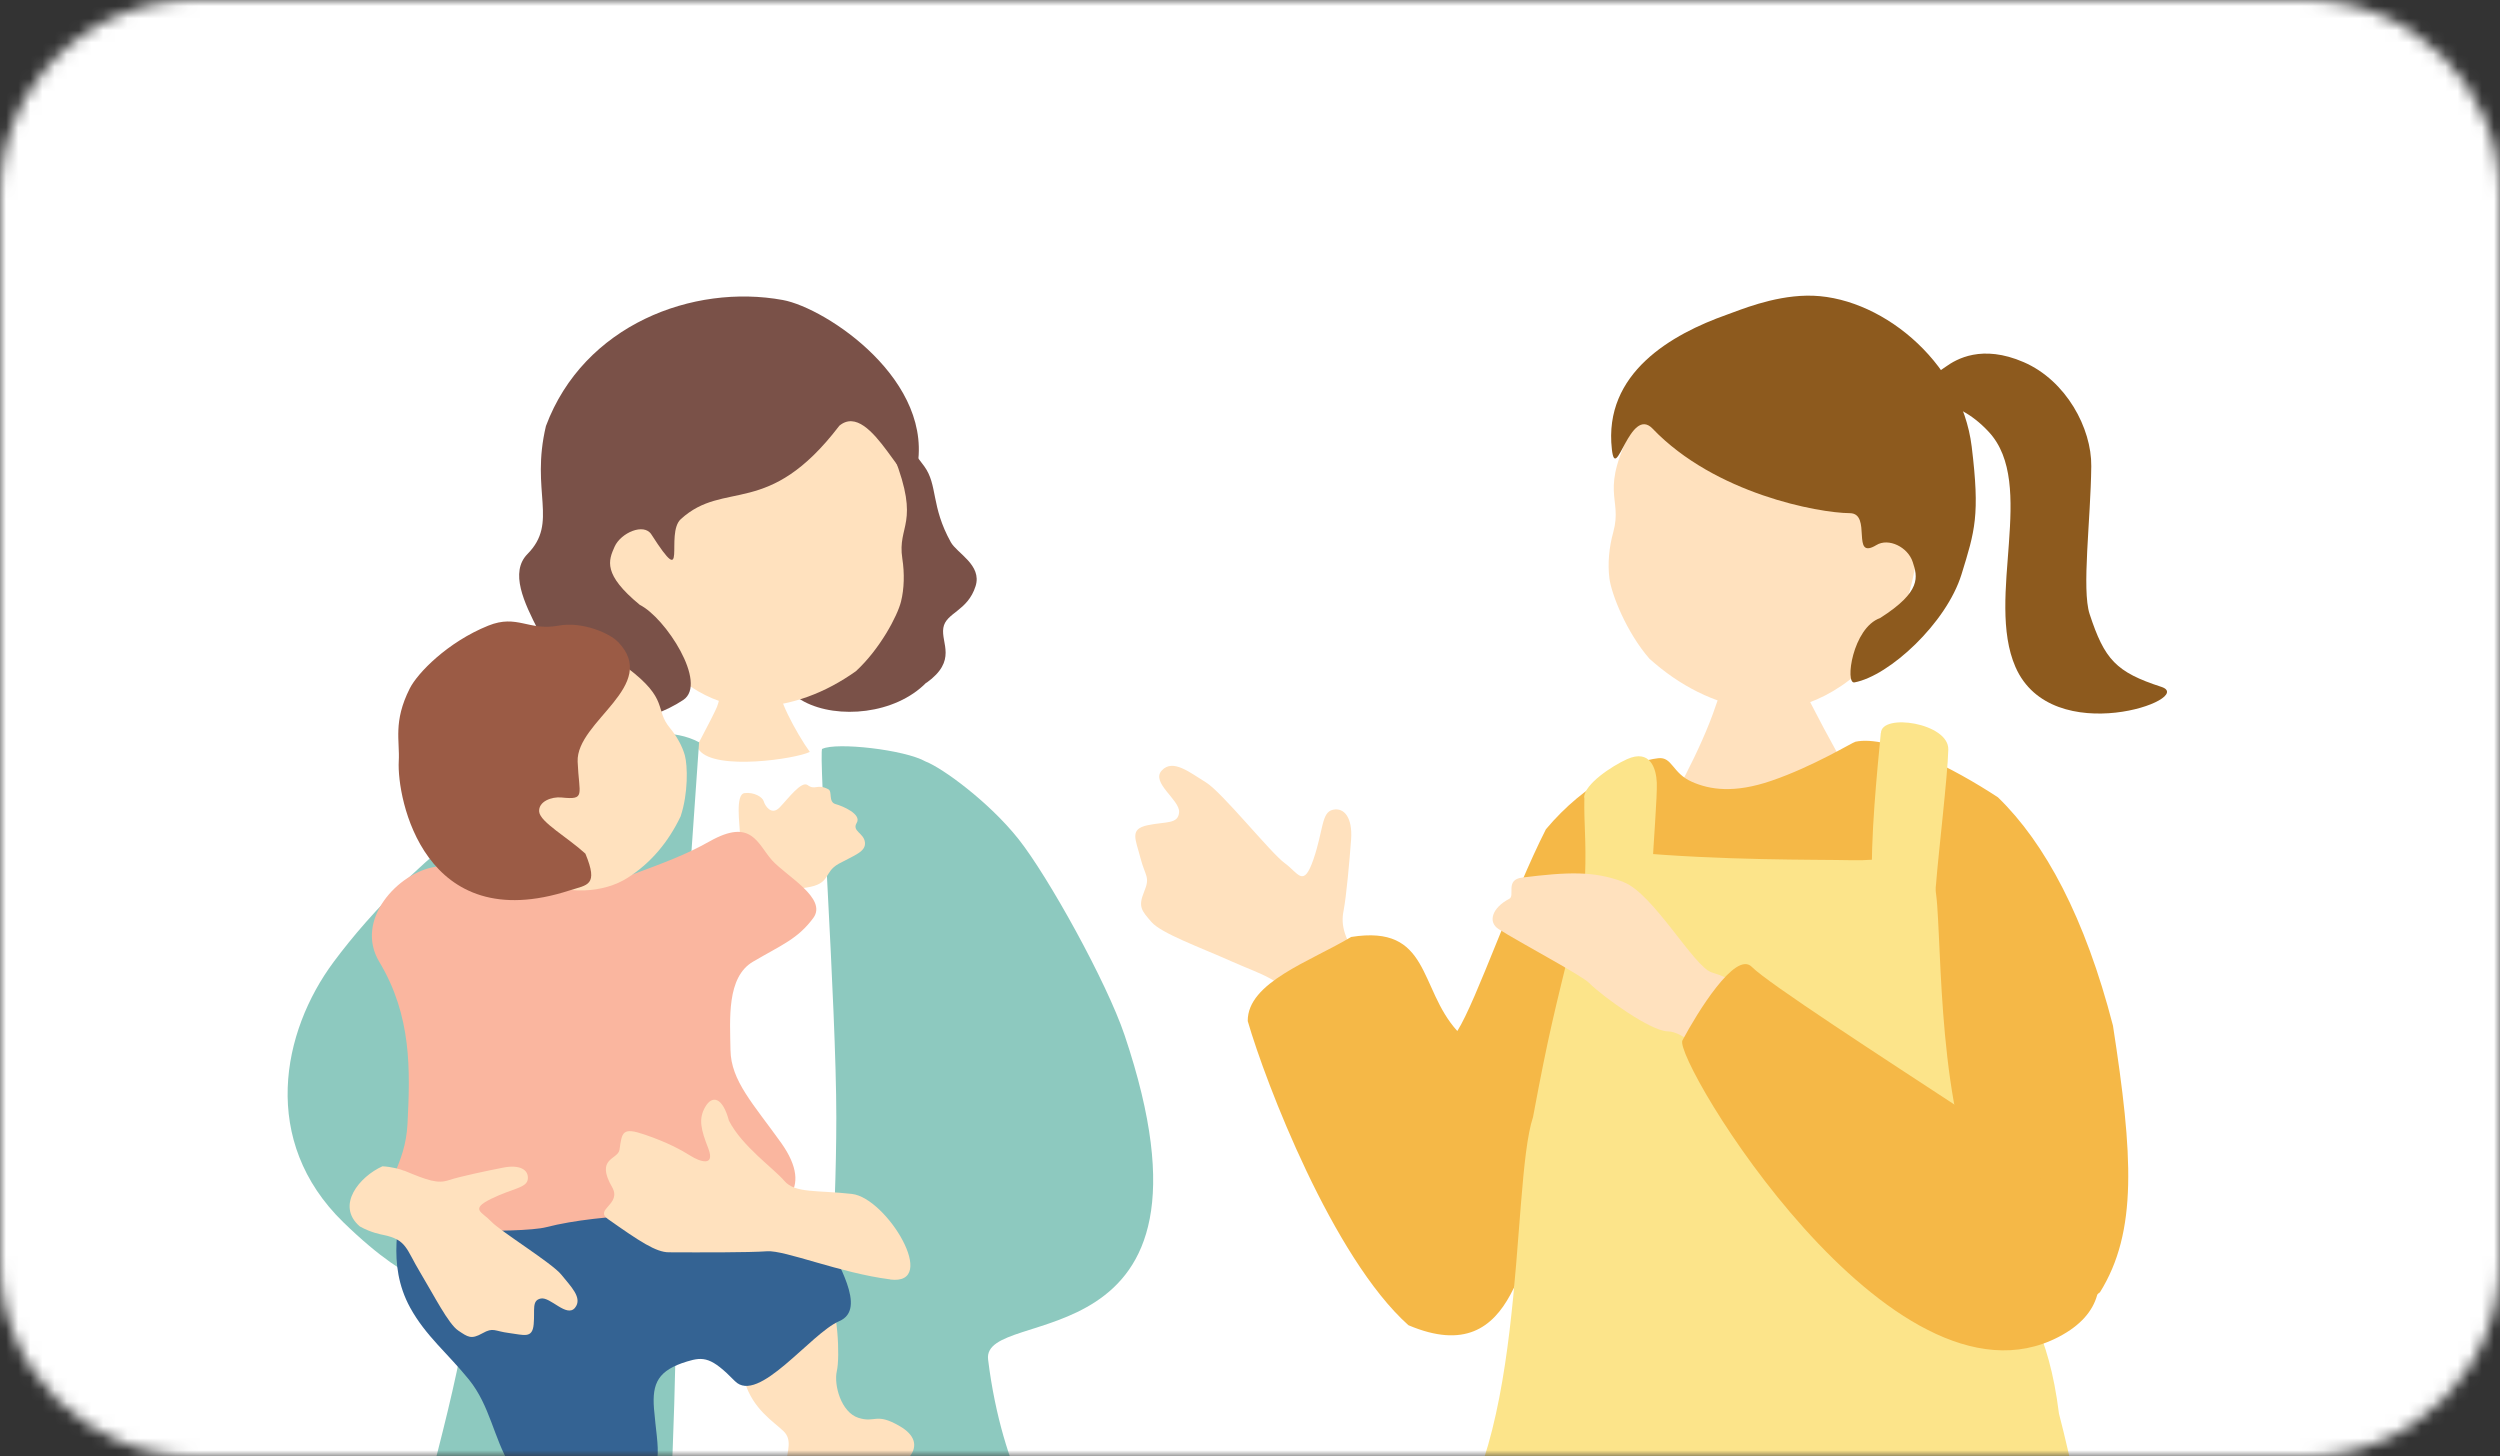 <svg width="206" height="120" viewBox="0 0 206 120" fill="none" xmlns="http://www.w3.org/2000/svg">
    <rect x="0" y="0" width="206" height="120" fill="#333333" stroke="none"/>
    <mask id="mask0_12593_200340" style="mask-type:alpha" maskUnits="userSpaceOnUse" x="0" y="0" width="206" height="120">
        <path d="M0 16C0 7.163 7.163 0 16 0H190C198.837 0 206 7.163 206 16V104C206 112.837 198.837 120 190 120H16C7.163 120 0 112.837 0 104V16Z" fill="white"/>
    </mask>
    <g mask="url(#mask0_12593_200340)">
        <rect width="206" height="120" fill="white"/>
        <path d="M63.643 54.547C63.39 54.547 60.111 54.933 59.798 54.909C59.69 55.475 59.364 57.56 59.075 58.259C58.786 58.958 56.665 62.995 56.363 63.345C60.123 66.527 65.173 65.912 67.511 62.815C66.837 62.489 64.703 58.837 64.366 57.488C64.125 56.499 63.655 54.921 63.643 54.547Z" fill="#FFE1BE"/>
        <path d="M51.325 61.621C53.916 60.97 56.82 60.801 57.628 61.826C58.966 63.525 65.606 62.525 66.727 61.959C67.86 61.392 73.513 62.019 75.248 63.007C75.573 63.128 76.055 63.393 76.622 63.766C77.02 73.01 75.838 82.314 77.55 91.51C77.429 92.281 77.646 94.596 77.839 96.03C78.141 98.344 79.599 117.868 80.587 121.857C81.575 125.846 81.624 127.003 80.021 126.642C78.418 126.28 77.225 125.268 74.79 125.244C72.356 125.22 55.591 126.799 52.94 126.618C50.288 126.437 40.719 127.618 40.671 126.461C40.635 125.557 41.996 107.467 43.599 98.151C45.781 85.581 48.938 73.456 51.325 61.621Z" fill="white"/>
        <path d="M38.333 107.005C36.489 105.655 34.417 106.672 28.295 100.719C21.413 94.018 23.209 85.015 27.499 79.254C30.452 75.289 35.791 69.383 44.951 63.671C47.024 62.381 53.496 58.958 57.605 61.164C57.605 61.164 56.028 84.02 55.618 88.732C56.269 114.27 54.752 137.896 53.402 141.174C51.173 144.344 43.782 148.011 41.685 148.517C39.588 149.023 33.803 148.963 32.875 147.42C31.657 145.396 30.879 139.034 33.706 128.495C35.251 122.734 39.122 108.798 38.333 107.005Z" fill="#8DC9BF"/>
        <path d="M67.764 61.706C68.897 61.14 74.549 61.766 76.285 62.755C77.635 63.273 81.479 66.057 83.926 69.142C86.373 72.228 91.193 80.929 92.664 85.292C101.932 112.807 80.853 107.407 81.419 112.023C81.998 116.772 83.264 120.56 84.3 122.709C89.287 133.049 91.889 141.781 89.84 145.975C86.947 151.905 76.924 151.518 74.489 151.506C72.657 151.494 70.102 151.336 66.45 144.129C65.872 133.752 68.912 109.404 68.912 92.056C68.912 82.83 67.415 61.863 67.752 61.694L67.764 61.706Z" fill="#8DC9BF"/>
        <path d="M76.322 56.253C73.763 58.868 69.021 59.282 66.256 57.814C60.354 54.675 68.145 51.021 69.189 48.413C69.951 46.504 70.451 42.891 71.382 41.557C72.313 40.223 71.886 32.52 76.161 38.425C77.283 39.974 76.692 41.695 78.346 44.674C78.859 45.597 80.933 46.557 80.389 48.294C79.735 50.374 77.931 50.475 77.731 51.738C77.521 53 78.906 54.423 76.34 56.265L76.322 56.253Z" fill="#7A5148"/>
        <path d="M53.152 52.678C55.617 56.533 59.263 58.357 62.259 58.251C65.254 58.145 68.023 57.087 70.529 55.305C72.516 53.475 73.955 50.739 74.244 49.567C74.511 48.497 74.537 47.231 74.353 46.039C73.917 43.243 75.859 43.228 73.67 37.633C73.003 35.936 68.988 28.181 60.891 28.031C53.782 27.902 41.581 44.825 53.152 52.678Z" fill="#FFE1BE"/>
        <path d="M69.144 35.095C71.847 32.791 74.866 41.656 75.506 38.862C77.197 31.411 68.067 25.373 64.502 24.72C57.114 23.367 48.103 26.761 44.985 35.105C43.694 40.534 46.043 43.04 43.464 45.652C41.989 47.149 43.176 49.647 44.365 51.957C46.07 55.259 41.97 55.69 44.938 57.945C48.613 60.749 53.622 59.457 56.3 57.677C58.353 56.309 54.828 50.888 52.725 49.845C49.66 47.322 50.132 46.19 50.644 45.044C51.156 43.907 53.058 43.065 53.675 44.039C56.771 48.873 54.77 43.981 56.102 42.774C59.712 39.483 63.282 42.774 69.142 35.105L69.144 35.095Z" fill="#7A5148"/>
        <path d="M60.966 68.666C60.966 67.967 60.569 65.448 61.352 65.352C62.135 65.255 62.834 65.677 62.931 66.027C63.027 66.376 63.557 67.244 64.244 66.533C64.931 65.822 66.04 64.315 66.546 64.689C67.185 65.159 67.33 64.544 68.258 65.038C68.607 65.219 68.234 66.087 68.848 66.256C69.463 66.424 71.018 67.099 70.596 67.798C70.174 68.498 71.174 68.618 71.271 69.401C71.367 70.185 70.415 70.462 69.113 71.173C67.812 71.896 68.523 72.824 66.438 73.138C65.136 73.33 63.822 73.523 62.678 72.065C61.533 70.607 60.894 69.389 60.966 68.69V68.666Z" fill="#FFE1BE"/>
        <path d="M52.61 111.584C51.357 109.017 48.681 106.703 45.922 107.619C43.162 108.535 41.752 109.174 41.125 111.427C40.498 113.693 40.872 115.621 41.944 117.405C43.017 119.189 43.439 120.394 43.21 122.587C42.981 124.781 43.029 124.419 42.872 126.89C42.716 129.361 44.005 130.94 44.511 132.012C44.933 132.904 44.343 133.603 43.692 134.736C42.643 136.556 47.898 138.05 50.08 138.279C53.201 138.605 55.889 137.375 53.924 134.989C52.418 133.169 52.08 134.061 50.875 133.121C49.658 132.169 49.875 129.783 50.537 128.77C51.2 127.758 52.49 123.744 52.164 121.949C51.96 120.804 51.743 120.008 52.333 117.875C52.924 115.742 53.478 113.211 52.622 111.572L52.61 111.584Z" fill="#FFE1BE"/>
        <path d="M58.904 98.158C56.156 97.724 52.866 98.833 50.648 100.593C48.431 102.352 48.829 105.341 49.431 107.137C50.154 109.294 52.89 111.198 54.686 111.331C57.783 111.572 59.7 107.679 60.218 109.776C60.736 111.861 60.676 111.512 61.351 113.814C62.026 116.116 63.737 117.128 64.569 117.935C65.256 118.61 64.942 119.454 64.725 120.695C64.376 122.708 69.667 122.31 71.74 121.792C74.692 121.045 76.741 119.02 74.138 117.514C72.149 116.357 72.149 117.285 70.727 116.827C69.305 116.369 68.691 114.115 68.956 112.97C69.221 111.825 69.052 107.727 68.148 106.197C67.57 105.221 67.112 104.57 66.943 102.424C66.774 100.267 61.315 98.604 58.904 98.17V98.158Z" fill="#FFE1BE"/>
        <path d="M33.268 98.158C33.726 94.626 37.558 96.519 41.897 96.543C47.827 96.579 50.948 96.422 53.057 95.856C55.166 95.289 59.035 94.892 59.083 96.374C59.144 97.856 61.168 97.868 63.603 98.519C66.025 99.17 67.544 100.219 68.171 102.051C68.797 103.882 71.533 107.848 69.159 108.86C66.797 109.872 62.482 115.766 60.554 113.801C58.637 111.837 57.986 111.765 56.613 112.186C54.238 112.909 53.72 113.958 53.889 116.079C54.154 119.406 54.962 121.575 52.141 121.961C49.321 122.346 43.428 123.118 42.042 120.767C40.656 118.417 40.379 115.838 38.643 113.681C36.895 111.523 35.076 110.077 33.798 107.751C31.809 104.124 32.967 100.387 33.256 98.158H33.268Z" fill="#346393"/>
        <path d="M35.871 71.426C32.834 71.884 29.17 75.789 31.255 79.26C33.943 83.732 33.798 88.215 33.581 92.566C33.4 96.206 31.532 97.302 31.954 100.291C32.123 101.508 42.921 101.653 44.994 101.123C49.695 99.918 56.866 99.978 61.096 99.978C64.519 99.978 67.158 98.098 64.374 94.181C62.084 90.975 60.228 89.059 60.192 86.528C60.156 83.997 59.855 80.514 62.06 79.236C64.446 77.838 65.736 77.368 67.013 75.645C68.219 74.018 64.76 72.174 63.603 70.872C62.41 69.522 61.928 67.389 58.493 69.317C56.468 70.462 54.612 71.125 52.033 72.089C49.454 73.053 51.056 73.355 47.513 72.487C43.97 71.619 38.173 71.378 35.883 71.414L35.871 71.426Z" fill="#FAB69F"/>
        <path d="M43.693 72.403C46.73 73.849 49.791 73.56 51.72 72.33C53.648 71.101 55.082 69.365 56.083 67.269C56.721 65.352 56.661 63.086 56.432 62.243C56.215 61.471 55.769 60.676 55.215 60.001C53.901 58.434 55.179 57.663 51.684 55.024C50.623 54.228 45.151 50.95 39.764 54.011C35.04 56.699 37.342 69.365 43.681 72.391L43.693 72.403Z" fill="#FFE1BE"/>
        <path d="M50.913 52.89C50.31 52.228 48.032 51.179 46.019 51.553C43.537 52.011 42.633 50.589 40.234 51.553C36.884 52.903 34.401 55.458 33.762 56.735C32.377 59.483 32.955 61.05 32.858 62.725C32.69 65.762 34.919 77.284 46.947 73.367C48.406 72.897 49.334 72.993 48.237 70.342C46.779 69.004 44.525 67.751 44.428 66.895C44.344 66.039 45.465 65.629 46.273 65.714C48.297 65.919 47.707 65.521 47.598 62.761C47.466 59.411 54.444 56.494 50.901 52.866L50.913 52.89Z" fill="#9B5B45"/>
        <path d="M33.31 96.464C35.274 97.284 36.07 97.549 36.974 97.248C37.877 96.946 40.119 96.476 41.469 96.211C42.819 95.946 43.566 96.38 43.494 97.139C43.422 97.898 42.276 97.898 40.481 98.778C38.685 99.658 39.721 99.851 40.469 100.646C41.204 101.442 45.507 104.093 46.254 105.033C47.001 105.973 48.049 106.949 47.374 107.769C46.688 108.588 45.35 106.841 44.566 106.998C43.795 107.154 44.084 107.914 43.976 109.119C43.867 110.324 43.18 109.999 41.951 109.842C40.71 109.685 40.674 109.348 39.746 109.866C38.818 110.384 38.565 110.179 37.757 109.637C36.95 109.095 35.768 106.757 34.611 104.828C33.454 102.912 33.527 102.153 31.574 101.755C31.454 101.731 30.562 101.574 29.646 101.056C27.633 99.32 29.646 96.934 31.514 96.103C32.249 96.139 33.008 96.344 33.31 96.476V96.464Z" fill="#FFE1BE"/>
        <path d="M73.334 105.419C69.236 104.9 64.668 102.996 63.198 103.105C61.715 103.213 57.69 103.201 55.111 103.189C54.062 103.189 52.712 102.297 50.097 100.453C48.94 99.633 51.266 99.248 50.435 97.814C49.037 95.391 50.929 95.572 51.049 94.728C51.254 93.27 51.278 92.86 53.146 93.499C55.014 94.138 56.123 94.752 56.895 95.234C57.654 95.717 58.956 96.175 58.365 94.632C57.762 93.089 57.533 92.21 58.112 91.209C58.69 90.209 59.546 90.402 60.064 92.342C61.149 94.463 63.752 96.271 64.632 97.308C65.524 98.344 67.332 98.055 70.2 98.38C73.069 98.706 77.443 105.949 73.346 105.431L73.334 105.419Z" fill="#FFE1BE"/>
        <path d="M112.285 79.57C110.723 77.33 110.472 76.234 110.713 75.033C110.943 73.832 111.202 70.925 111.332 69.159C111.453 67.404 110.782 66.515 109.832 66.724C108.881 66.933 109.059 68.383 108.229 70.808C107.399 73.222 106.989 71.936 105.856 71.119C104.724 70.302 100.685 65.266 99.374 64.472C98.063 63.677 96.653 62.486 95.732 63.487C94.8 64.479 97.233 65.922 97.159 66.922C97.086 67.932 96.075 67.68 94.56 67.999C93.045 68.318 93.574 69.142 93.969 70.684C94.365 72.226 94.799 72.23 94.275 73.481C93.763 74.731 94.068 75.029 94.88 75.973C95.703 76.915 98.856 78.047 101.472 79.214C104.099 80.38 105.437 80.601 106.883 82.69C107.571 83.673 113.846 81.789 112.284 79.549L112.285 79.57Z" fill="#FFE1BE"/>
        <path d="M147.28 52.635C147.005 52.652 143.467 53.112 143.126 53.092C143.026 53.68 141.642 57.358 141.393 58.105C140.17 61.815 137.447 66.585 137.132 66.965C141.287 70.162 152.524 71.03 154.963 67.782C154.234 67.469 148.546 57.033 148.139 55.64C147.842 54.632 147.293 53.015 147.269 52.636L147.28 52.635Z" fill="#FFE1BE"/>
        <path d="M154.902 53.576C151.781 57.419 147.643 58.933 144.435 58.45C141.228 57.968 138.381 56.498 135.909 54.274C133.999 52.067 132.783 48.947 132.615 47.655C132.465 46.468 132.58 45.116 132.933 43.855C133.74 40.912 131.658 40.643 134.7 34.911C135.626 33.168 140.884 25.324 149.609 26.152C157.269 26.879 161.45 45.533 154.913 53.575L154.902 53.576Z" fill="#FFE1BE"/>
        <path d="M158.15 32.599C158.155 31.514 159.179 31.037 160.322 30.223C161.206 29.59 163.308 28.348 166.755 29.842C170.26 31.362 172.353 35.295 172.321 38.407C172.275 42.869 171.519 48.558 172.184 50.596C173.417 54.353 174.357 55.382 178.096 56.598C181.059 57.559 169.085 61.843 166.074 54.959C163.582 49.253 167.861 39.891 163.88 35.593C160.887 32.36 158.144 33.436 158.15 32.608L158.15 32.599Z" fill="#8D5A1E"/>
        <path d="M136.184 35.328C134.306 33.369 133.143 39.944 132.818 37.02C132.109 30.721 137.777 27.527 142.297 25.928C143.347 25.558 146.02 24.413 148.857 24.363C154.743 24.245 161.596 29.686 162.468 36.802C163.158 42.47 162.736 43.737 161.63 47.323C160.387 51.344 155.686 55.689 152.808 56.23C152.005 56.39 152.651 51.735 154.92 50.928C158.359 48.738 158.011 47.528 157.607 46.307C157.213 45.085 155.622 44.294 154.611 44.915C152.482 46.21 154.283 42.303 152.428 42.285C149.833 42.265 141.32 40.692 136.172 35.32L136.184 35.328Z" fill="#8D5A1E"/>
        <path d="M172.997 106.504C168.598 110.327 167.457 108.376 166.961 112.537C166.325 117.819 168.402 126.253 167.957 128.727C167.131 133.344 149.552 133.408 141.903 132.034C133.686 130.538 121.893 131.41 122.189 126.605C122.449 122.395 125.732 113.153 126.19 110.72C127.121 105.737 128.257 100.01 128.3 97.698C127.653 99.667 126.06 103.719 124.45 106.691C123.001 109.368 120.692 111.167 116.055 109.198C109.833 103.636 104.295 89.251 102.813 84.136C102.788 80.94 107.983 79.22 111.337 77.205C117.878 76.162 116.87 81.415 120.083 84.957C121.678 82.42 124.646 73.706 127.383 68.332C130.629 64.46 134.447 62.733 136.643 62.476C137.8 62.349 137.791 63.705 139.404 64.417C140.876 65.074 142.897 65.389 145.964 64.335C149.404 63.162 152.654 61.164 152.894 61.117C155.61 60.541 160.997 63.309 164.634 65.702C168.53 69.487 171.814 75.629 174.109 84.515C175.756 95.178 176.16 101.494 173.019 106.513L172.997 106.504Z" fill="#F5B847"/>
        <path d="M134.206 70.212C142.003 70.92 149.44 70.814 152.663 70.883C157.233 70.982 159.222 68.98 159.626 74.62C160.029 80.248 159.873 93.684 164.345 100.513C166.965 108.202 168.777 109.482 169.66 116.488C171.588 123.833 175.181 142.502 175.55 150.917C176.087 162.943 169.901 185.938 164.345 187.797C154.247 191.165 136.074 192.115 124.547 191.34C113.009 190.575 99.413 156.582 100.365 149.967C101.318 143.341 112.422 132.098 117.625 127.935C125.977 121.254 124.407 97.813 126.324 92.036C127.59 85.229 128.09 83.36 129.648 76.999C130.899 71.888 130.468 69.869 134.227 70.2L134.206 70.212Z" fill="#FCE48A"/>
        <path d="M130.552 65.714C130.509 68.025 130.719 69.145 130.609 72.233C130.541 73.985 131.154 73.967 133.163 73.912C135.171 73.858 136.067 73.959 136.139 71.784C136.233 69.607 136.562 65.658 136.52 64.496C136.478 63.355 135.991 61.692 134.066 62.556C132.851 63.1 130.545 64.614 130.531 65.716L130.541 65.715L130.552 65.714Z" fill="#FCE48A"/>
        <path d="M154.99 60.4C155.031 58.735 160.591 59.575 160.54 61.76C160.489 63.934 159.717 70.4 159.533 72.815C159.339 75.242 158.701 74.7 156.669 74.545C155.593 74.455 154.293 74.824 154.249 71.491C154.201 67.598 154.962 60.793 154.979 60.401L154.99 60.4Z" fill="#FCE48A"/>
        <path d="M133.762 72.677C136.213 73.59 139.59 79.684 141.036 80.121C148.194 82.267 142.353 88.942 140.834 87.376C140.153 86.668 138.788 85.019 137.398 84.981C136.009 84.954 132.092 82.144 130.949 81C130.304 80.353 125.185 77.642 123.496 76.564C122.569 75.978 122.949 74.799 124.363 74.063C124.866 73.808 123.997 72.487 125.426 72.311C129.187 71.848 131.31 71.754 133.761 72.667L133.762 72.677Z" fill="#FFE1BE"/>
        <path d="M169.634 110.161C155.832 117.356 137.829 87.231 138.633 85.729C139.824 83.492 142.996 78.302 144.344 79.666C145.669 81.011 155.025 87.072 162.254 91.808C165.469 93.91 169.75 98.909 169.75 98.909C169.75 98.909 177.073 106.286 169.634 110.161Z" fill="#F5B847"/>
    </g>
</svg>
